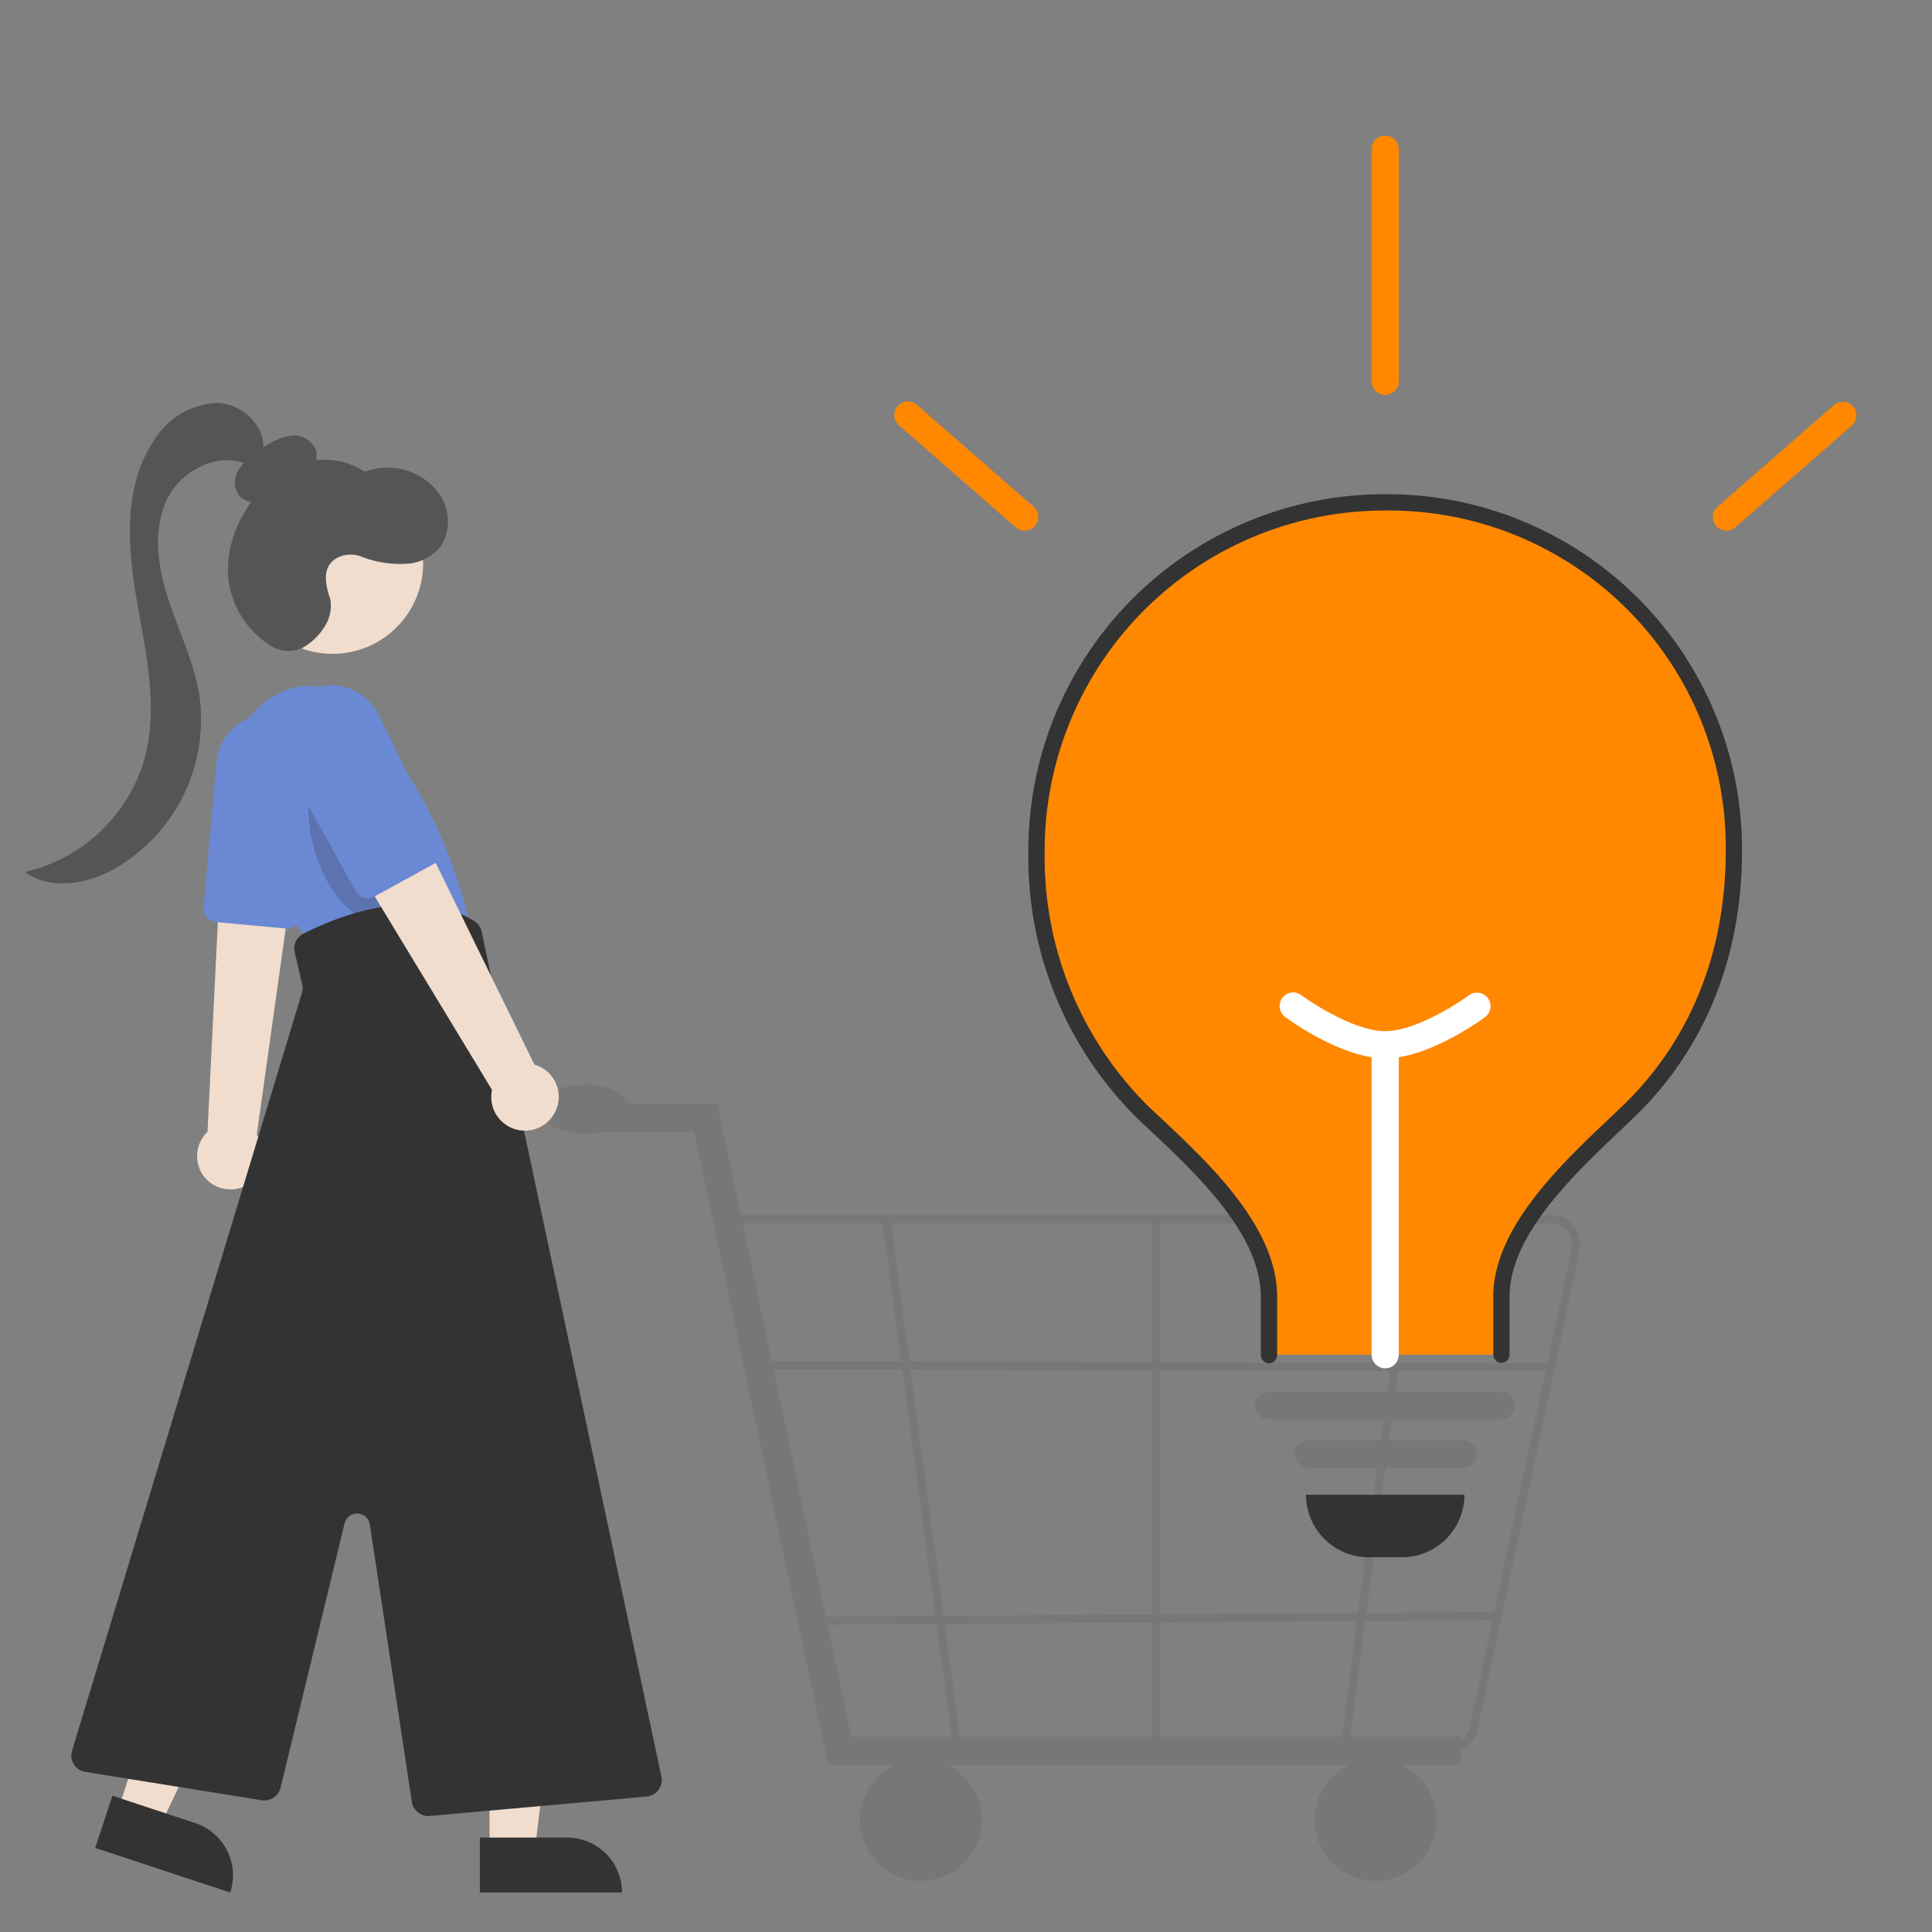 <svg xmlns="http://www.w3.org/2000/svg" viewBox="0 0 150 150"><rect x="0" y="0" width="150" height="150" fill="#808080" stroke="none"/><defs><style>.be5dbebb-8c68-4853-af63-69925996e1b5{isolation:isolate;}.a4b335ba-e21a-41b3-b89c-5cbed5961621{fill:#777;}.b050dc8e-ba7f-4956-a5ca-99649cdf1abe{fill:#333;}.a71da36d-4773-45d5-af87-a59f4dcba55e{fill:#f80;}.a0a74eaf-7d22-44ce-b6c9-8d9595a809e0{fill:#fff;}.a736f6d4-371c-444e-8e16-1289298b9ce2{fill:#f0ddce;}.aa599168-5897-4fe1-8dda-27008376244f{fill:#6b88d5;}.b74470a3-74ca-40b3-898d-b47562bf39a1{opacity:0.2;}.f16c2615-0545-4473-8ba1-da10ab1fef30{fill:#1d1d1b;mix-blend-mode:multiply;}.e1166aa6-50f0-45e5-912d-417b04f92eb9{fill:#555;}</style></defs><title>strato-illu</title><g class="be5dbebb-8c68-4853-af63-69925996e1b5"><g id="b3e64349-5d57-4fc1-809f-86361c93440d" data-name="Ebene 1"><ellipse class="a4b335ba-e21a-41b3-b89c-5cbed5961621" cx="45.425" cy="86.115" rx="3.501" ry="1.909"/><polygon class="a4b335ba-e21a-41b3-b89c-5cbed5961621" points="113.414 137.048 64.298 137.048 53.897 87.881 45.021 87.881 45.021 85.675 55.685 85.675 66.086 134.842 113.414 134.842 113.414 137.048"/><circle class="a4b335ba-e21a-41b3-b89c-5cbed5961621" cx="71.496" cy="141.303" r="4.728"/><circle class="a4b335ba-e21a-41b3-b89c-5cbed5961621" cx="106.795" cy="141.303" r="4.728"/><path class="a4b335ba-e21a-41b3-b89c-5cbed5961621" d="M112.518,136.009H64.731L56.3,94.342h64.131a2.262,2.262,0,0,1,2.238,2.617L114.756,134.1A2.252,2.252,0,0,1,112.518,136.009Zm-47.268-.63h47.268A1.626,1.626,0,0,0,114.133,134l7.913-37.137a1.635,1.635,0,0,0-1.361-1.869,1.662,1.662,0,0,0-.254-.02H57.065Z"/><polygon class="a4b335ba-e21a-41b3-b89c-5cbed5961621" points="74.021 135.876 68.5 94.708 69.121 94.606 74.643 135.773 74.021 135.876"/><polygon class="a4b335ba-e21a-41b3-b89c-5cbed5961621" points="104.724 135.56 104.102 135.459 109.462 94.607 110.085 94.707 104.724 135.56"/><rect class="a4b335ba-e21a-41b3-b89c-5cbed5961621" x="89.466" y="94.657" width="0.63" height="41.167"/><rect class="a4b335ba-e21a-41b3-b89c-5cbed5961621" x="89.712" y="75.569" width="0.63" height="61.017" transform="translate(-16.267 195.848) rotate(-89.861)"/><rect class="a4b335ba-e21a-41b3-b89c-5cbed5961621" x="62.628" y="125.344" width="53.606" height="0.63" transform="translate(-0.857 0.614) rotate(-0.392)"/><path class="b050dc8e-ba7f-4956-a5ca-99649cdf1abe" d="M101.4,116.05h12.3a4.856,4.856,0,0,1-4.856,4.855h-2.589a4.856,4.856,0,0,1-4.856-4.855Z"/><path class="a71da36d-4773-45d5-af87-a59f4dcba55e" d="M116.571,105.179v-4.512c0-5.452,5.93-10.609,9.776-14.288,5.422-5.183,8.272-12.146,8.272-20.3a27.072,27.072,0,0,0-54.143-.15q0,.075,0,.15a27.865,27.865,0,0,0,8.272,20.3c3.825,3.612,9.775,8.78,9.775,14.288v4.512"/><path class="b050dc8e-ba7f-4956-a5ca-99649cdf1abe" d="M116.572,105.813a.634.634,0,0,1-.634-.634h0v-4.512c0-5.3,5.231-10.255,9.051-13.87.317-.3.625-.592.921-.875,5.283-5.051,8.076-11.914,8.076-19.847a26.157,26.157,0,0,0-26.438-26.438h-.075a26.393,26.393,0,0,0-26.364,26.29v.147a27.21,27.21,0,0,0,8.073,19.845l.807.758c3.869,3.622,9.168,8.582,9.168,13.99v4.512a.634.634,0,1,1-1.267,0h0v-4.512c0-4.858-5.067-9.6-8.766-13.066q-.418-.39-.811-.761a28.482,28.482,0,0,1-8.471-20.765v-.152A27.664,27.664,0,0,1,107.471,38.37h.078a27.561,27.561,0,0,1,27.7,27.417v.288c0,8.287-2.928,15.466-8.468,20.762-.3.285-.607.578-.926.88-3.652,3.457-8.654,8.191-8.654,12.95v4.512a.634.634,0,0,1-.633.634Z"/><path class="a4b335ba-e21a-41b3-b89c-5cbed5961621" d="M113.563,113.939H101.531a1.056,1.056,0,0,1,0-2.111h12.032a1.056,1.056,0,1,1,0,2.111Z"/><path class="a71da36d-4773-45d5-af87-a59f4dcba55e" d="M79.555,41.2a1.051,1.051,0,0,1-.693-.26L69.8,33.022a1.055,1.055,0,0,1,1.388-1.59h0l9.065,7.912a1.056,1.056,0,0,1-.695,1.851Z"/><path class="a71da36d-4773-45d5-af87-a59f4dcba55e" d="M134.036,41.2a1.056,1.056,0,0,1-.695-1.851l9.064-7.912a1.056,1.056,0,0,1,1.389,1.59l-9.065,7.913A1.051,1.051,0,0,1,134.036,41.2Z"/><path class="a4b335ba-e21a-41b3-b89c-5cbed5961621" d="M116.572,110.192H98.524a1.056,1.056,0,1,1,0-2.111h18.048a1.056,1.056,0,0,1,0,2.111Z"/><path class="a0a74eaf-7d22-44ce-b6c9-8d9595a809e0" d="M107.548,106.235a1.056,1.056,0,0,1-1.056-1.056h0V81.115a1.056,1.056,0,0,1,2.111,0v24.064a1.056,1.056,0,0,1-1.055,1.056Z"/><path class="a0a74eaf-7d22-44ce-b6c9-8d9595a809e0" d="M107.548,82.171c-3.411,0-7.6-3.085-7.774-3.217a1.055,1.055,0,1,1,1.26-1.693h0c1.049.778,4.265,2.8,6.514,2.8s5.465-2.021,6.514-2.8a1.056,1.056,0,0,1,1.26,1.694C115.145,79.086,110.958,82.171,107.548,82.171Z"/><path class="a71da36d-4773-45d5-af87-a59f4dcba55e" d="M107.547,30.659a1.055,1.055,0,0,1-1.055-1.056V11.555a1.056,1.056,0,0,1,2.111,0V29.6A1.056,1.056,0,0,1,107.547,30.659Z"/><path class="a736f6d4-371c-444e-8e16-1289298b9ce2" d="M15.655,91.075a2.616,2.616,0,0,0,4.528-2.62l0-.007a2.822,2.822,0,0,0-.247-.349l2.2-15.683.066-.47.447-3.2.065-.462-.243.012-4.263.195-1.143.051-.144,2.92-.81,16.413A2.612,2.612,0,0,0,15.655,91.075Z"/><path class="aa599168-5897-4fe1-8dda-27008376244f" d="M22.186,72.089l-5.413-.5a1.068,1.068,0,0,1-.964-1.157l1-11.257a4.1,4.1,0,1,1,8.176.728c-.007.078-.016.157-.027.234L23.339,71.182a1.067,1.067,0,0,1-1.054.911C22.252,72.093,22.219,72.092,22.186,72.089Z"/><path class="aa599168-5897-4fe1-8dda-27008376244f" d="M18.083,62.994a7.542,7.542,0,0,1,2.773-8.678c2.042-1.4,4.835-1.9,7.843,1.684a37.437,37.437,0,0,1,7.592,15.041L23.972,73.046S19.782,67.925,18.083,62.994Z"/><g class="b74470a3-74ca-40b3-898d-b47562bf39a1"><path class="f16c2615-0545-4473-8ba1-da10ab1fef30" d="M25.837,54.281a24.845,24.845,0,0,0-1.9,7.914,12.423,12.423,0,0,0,1.432,6.149A7.466,7.466,0,0,0,29.3,71.908a1.626,1.626,0,0,0,.924.1,1.029,1.029,0,0,0,.718-.732,2.619,2.619,0,0,0-.194-1.52c-1.842-5.312-2.735-9.926-4.577-15.237Z"/></g><polygon class="a736f6d4-371c-444e-8e16-1289298b9ce2" points="38.008 143.673 41.52 143.673 43.191 130.125 38.007 130.125 38.008 143.673"/><path class="b050dc8e-ba7f-4956-a5ca-99649cdf1abe" d="M48.294,146.934H37.255v-4.265h6.774a4.264,4.264,0,0,1,4.265,4.265Z"/><polygon class="a736f6d4-371c-444e-8e16-1289298b9ce2" points="9.131 140.609 12.466 141.712 18.305 129.373 13.382 127.746 9.131 140.609"/><path class="b050dc8e-ba7f-4956-a5ca-99649cdf1abe" d="M17.874,146.934,7.393,143.47h0l1.338-4.049h0l6.432,2.125a4.266,4.266,0,0,1,2.711,5.388Z"/><circle class="a736f6d4-371c-444e-8e16-1289298b9ce2" cx="25.816" cy="43.728" r="7.037"/><path class="b050dc8e-ba7f-4956-a5ca-99649cdf1abe" d="M31.977,139.9l-3.262-21.528a1,1,0,0,0-1.966-.086L21.782,138.8a1.3,1.3,0,0,1-1.458.97l-13.7-2.2a1.289,1.289,0,0,1-1.069-1.477,1.357,1.357,0,0,1,.04-.17l17.866-58.9a1,1,0,0,0,.017-.516l-.595-2.578a1.285,1.285,0,0,1,.667-1.436c2.433-1.241,8.593-3.822,13.245-1a1.307,1.307,0,0,1,.6.838l13.957,65.6a1.291,1.291,0,0,1-.993,1.53c-.051.01-.1.018-.153.023l-16.834,1.507a1.125,1.125,0,0,1-.116.005A1.292,1.292,0,0,1,31.977,139.9Z"/><path class="a736f6d4-371c-444e-8e16-1289298b9ce2" d="M43.115,86.307a2.6,2.6,0,0,0-1.19-3.48,2.741,2.741,0,0,0-.428-.165L32.7,64.692,28.167,68.07,38.2,84.618a2.615,2.615,0,0,0,4.911,1.689Z"/><path class="aa599168-5897-4fe1-8dda-27008376244f" d="M27.616,69.191l-5.472-9.886a4.092,4.092,0,0,1-.047-3.9,3.921,3.921,0,0,1,1.074-1.3,4.107,4.107,0,0,1,4.159-.571,4.23,4.23,0,0,1,2.146,2.091l4.8,9.968a1.066,1.066,0,0,1-.447,1.4L29.063,69.61a1.068,1.068,0,0,1-1.447-.419Z"/><path class="e1166aa6-50f0-45e5-912d-417b04f92eb9" d="M22.322,37.586a5.323,5.323,0,0,0,1.609-.9,1.8,1.8,0,0,0,.629-1.653,1.835,1.835,0,0,0-2.028-1.2,5.346,5.346,0,0,0-2.318,1.078,5.29,5.29,0,0,0-1.665,1.523,1.809,1.809,0,0,0,.069,2.117,1.808,1.808,0,0,0,2.073.222,5.282,5.282,0,0,0,1.636-1.494Z"/><path class="e1166aa6-50f0-45e5-912d-417b04f92eb9" d="M20.4,35.136c.367-1.948-1.555-3.8-3.538-3.856a6.041,6.041,0,0,0-4.9,2.911c-2.345,3.472-2.082,8.047-1.382,12.178s1.743,8.394.67,12.444A12.584,12.584,0,0,1,1.927,67.7c1.953,1.427,4.741.955,6.87-.191a13.364,13.364,0,0,0,6.678-13.546c-.425-2.614-1.633-5.027-2.442-7.55s-1.2-5.376-.011-7.745,4.42-3.814,6.622-2.341Z"/><path class="e1166aa6-50f0-45e5-912d-417b04f92eb9" d="M25.65,46.548c-.389-1.14-.717-2.6.566-3.256a2.305,2.305,0,0,1,1.79-.095,8.27,8.27,0,0,0,3.833.55,3.624,3.624,0,0,0,2.443-1.419,3.728,3.728,0,0,0-.579-4.474,4.986,4.986,0,0,0-5.381-1.222,5.682,5.682,0,0,0-5.353-.483,8.483,8.483,0,0,0-4.043,3.737,8.645,8.645,0,0,0-1.231,4.6A7.073,7.073,0,0,0,21,50.121a2.548,2.548,0,0,0,2.539.149A4.733,4.733,0,0,0,25.17,48.7,3,3,0,0,0,25.65,46.548Z"/></g></g></svg>